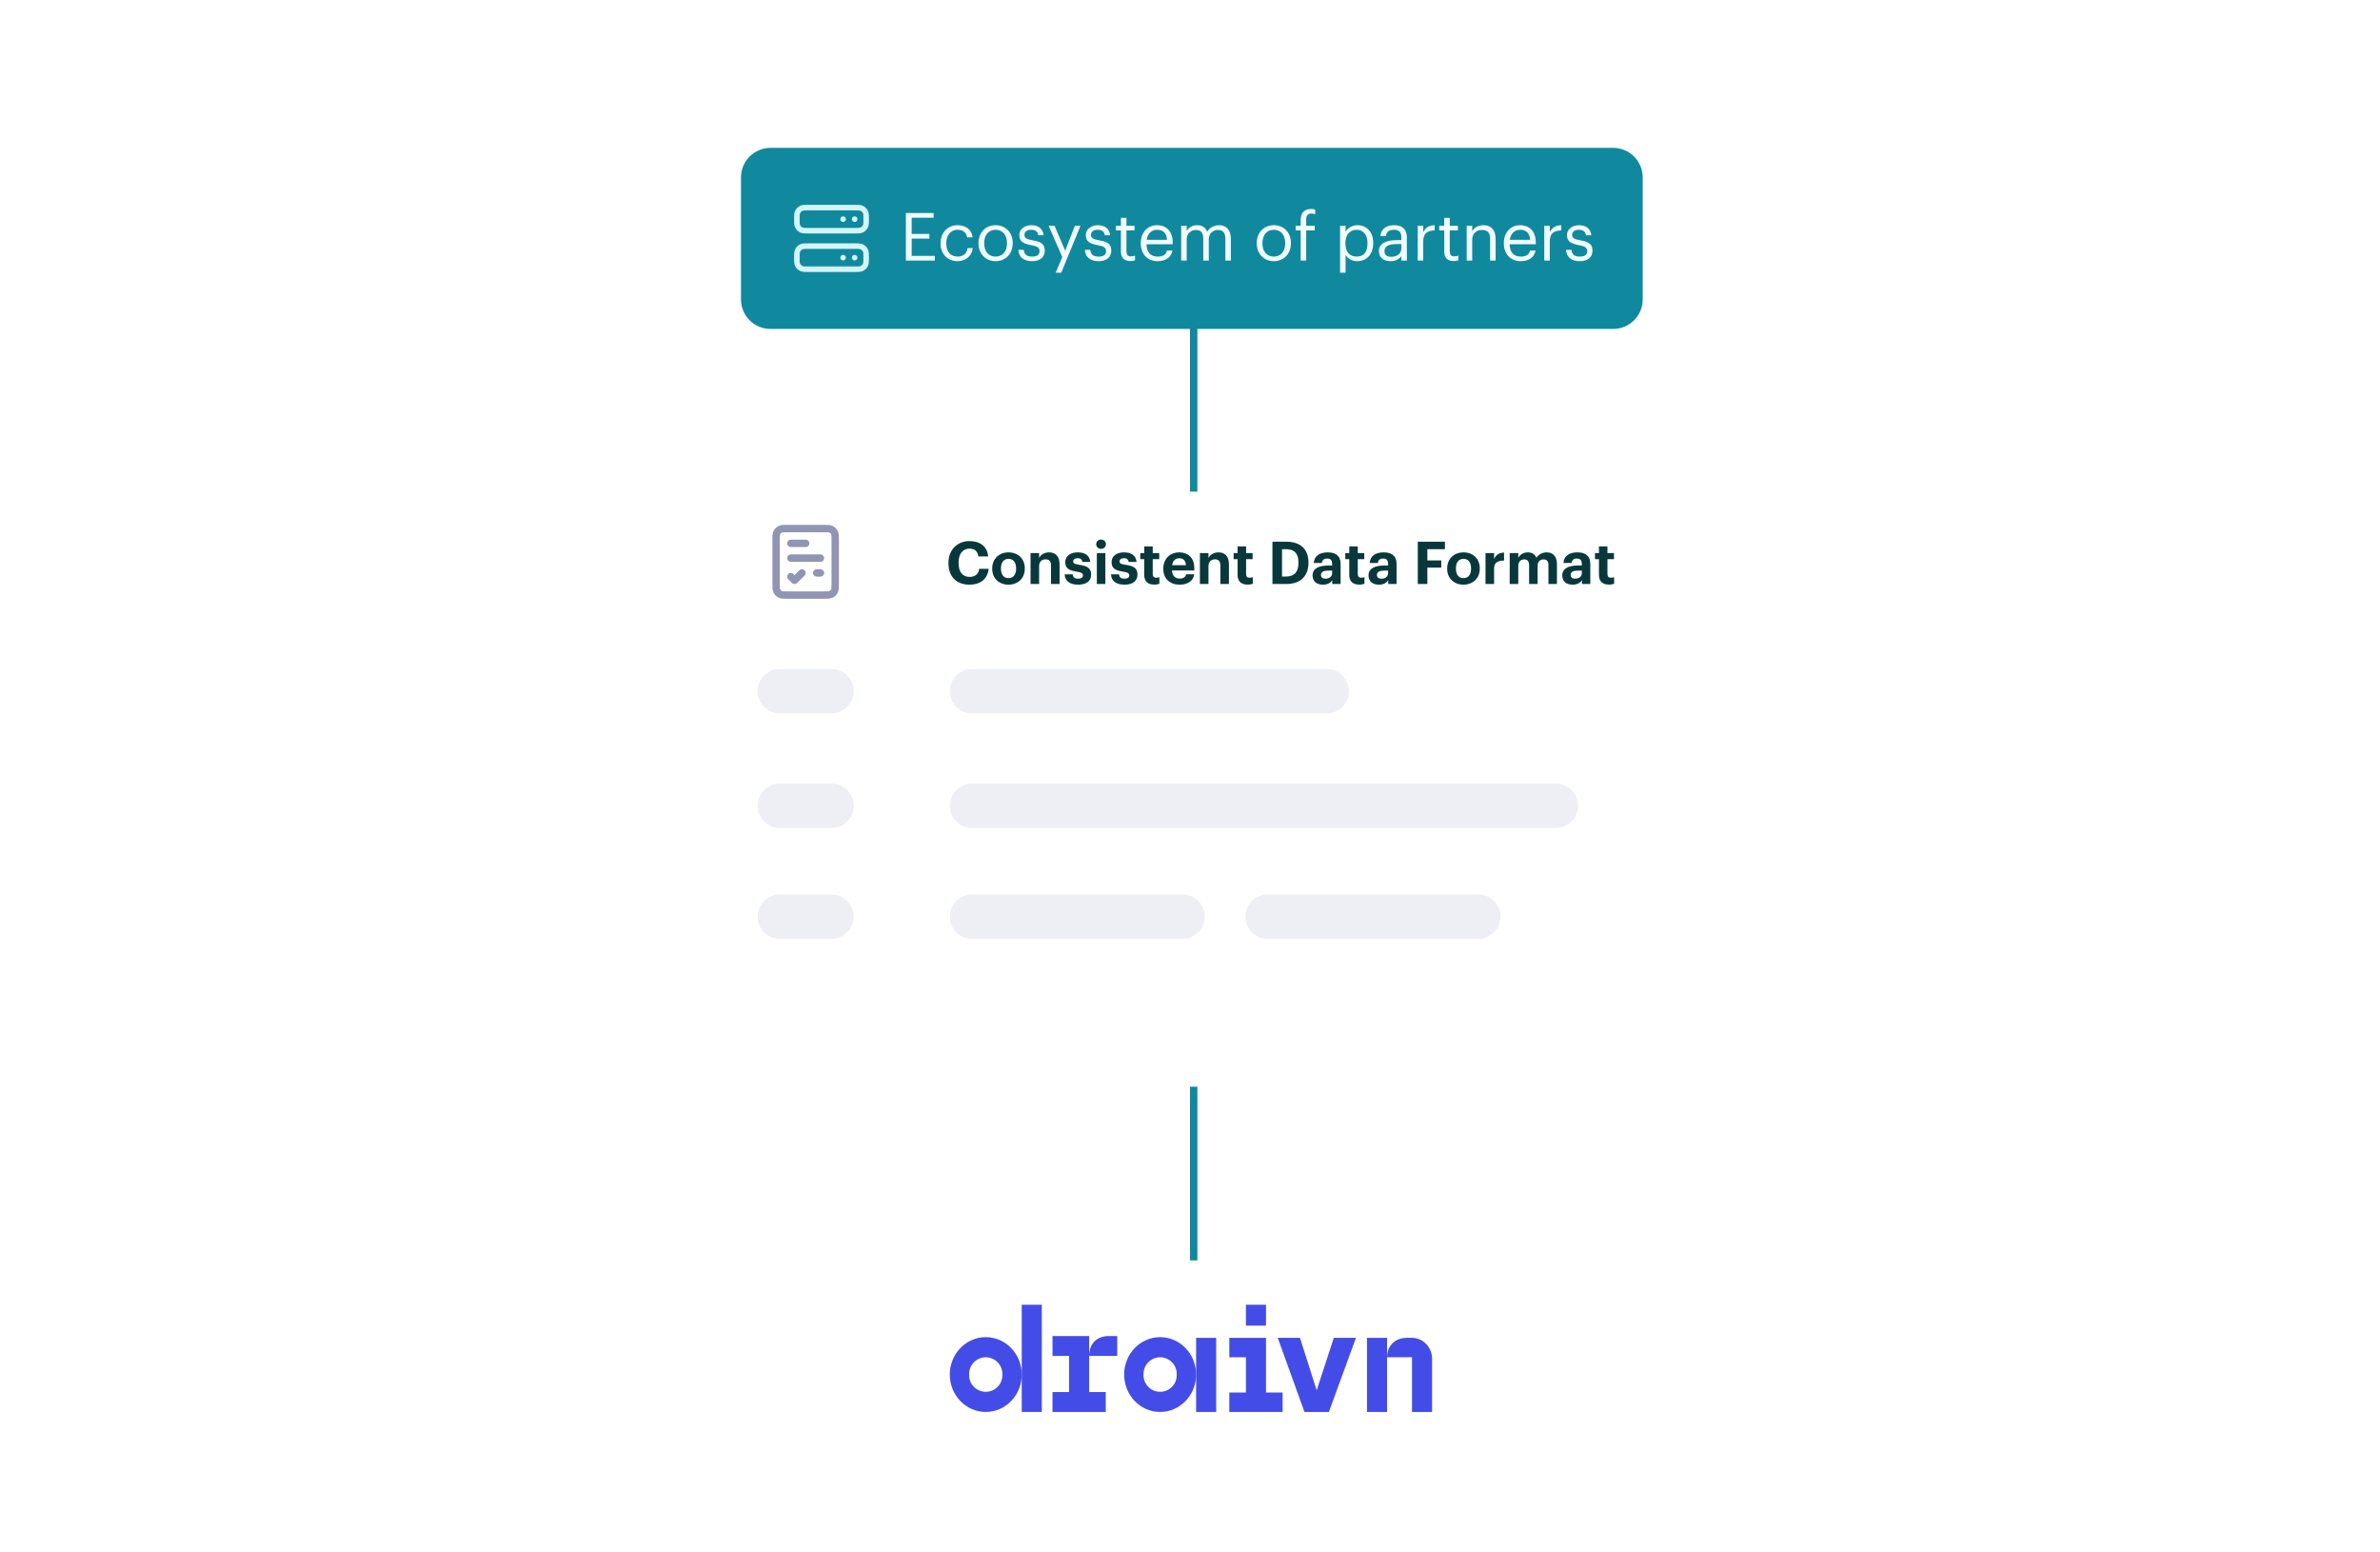 <svg width="644" height="420" viewBox="0 0 644 420" fill="none" xmlns="http://www.w3.org/2000/svg">
<path d="M323 53V380" stroke="#10899E" stroke-width="2"/>
<g filter="url(#filter0_d_2012_27630)">
<path d="M233 367.5C233 351.76 245.76 339 261.5 339H383C398.74 339 411.5 351.76 411.5 367.5C411.5 383.24 398.74 396 383 396H261.5C245.76 396 233 383.24 233 367.5Z" fill="white"/>
<path d="M276.472 351H281.902V380H276.472V351Z" fill="#444CE7"/>
<path fill-rule="evenodd" clip-rule="evenodd" d="M276.472 369.879C276.472 375.469 272.113 380 266.736 380C261.359 380 257 375.469 257 369.879C257 364.29 261.359 359.758 266.736 359.758C272.113 359.758 276.472 364.29 276.472 369.879ZM266.736 365.208C264.254 365.208 262.242 367.22 262.242 369.702V370.057C262.242 372.539 264.254 374.55 266.736 374.55C269.218 374.55 271.229 372.539 271.229 370.057V369.702C271.229 367.22 269.218 365.208 266.736 365.208Z" fill="#444CE7"/>
<path d="M345.748 359.953H351.762L356.275 374.141L360.913 359.953H366.905L359.579 380H352.971L345.748 359.953Z" fill="#444CE7"/>
<path d="M369.9 359.953H375.33V365.208V380H369.9V359.953Z" fill="#444CE7"/>
<path d="M375.33 365.208C375.331 361.901 377.67 359.953 380.604 359.953H382.07C385.069 359.953 387.5 362.48 387.5 365.597V380H382.07V365.208H375.33Z" fill="#444CE7"/>
<path fill-rule="evenodd" clip-rule="evenodd" d="M313.918 380C319.295 380 323.654 375.469 323.654 369.879C323.654 364.29 319.295 359.758 313.918 359.758C308.541 359.758 304.182 364.29 304.182 369.879C304.182 375.469 308.541 380 313.918 380ZM309.425 369.702C309.425 367.22 311.437 365.208 313.918 365.208C316.4 365.208 318.412 367.22 318.412 369.702V370.057C318.412 372.539 316.4 374.55 313.918 374.55C311.437 374.55 309.425 372.539 309.425 370.057V369.702Z" fill="#444CE7"/>
<path d="M329.084 359.953H323.654V380H329.084V359.953Z" fill="#444CE7"/>
<path d="M284.792 359.458H294.715V364.841C294.716 361.82 296.477 359.458 300.091 359.458H302.316V364.843H294.715V374.615H299.208V380H284.792V374.615H289.285V364.843H284.792V359.458Z" fill="#444CE7"/>
<path d="M337.135 351H342.565V356.644H337.135V351Z" fill="#444CE7"/>
<path d="M332.641 359.953H342.565V374.745H347.058V380H332.641V374.745H337.135V365.208H332.641V359.953Z" fill="#444CE7"/>
</g>
<g filter="url(#filter1_dd_2012_27630)">
<path d="M183 130C183 125.582 186.582 122 191 122H453C457.418 122 461 125.582 461 130V275C461 279.418 457.418 283 453 283H191C186.582 283 183 279.418 183 275V130Z" fill="white"/>
</g>
<path d="M205 187C205 183.686 207.686 181 211 181H225C228.314 181 231 183.686 231 187C231 190.314 228.314 193 225 193H211C207.686 193 205 190.314 205 187Z" fill="#EDEFF5"/>
<path d="M205 218C205 214.686 207.686 212 211 212H225C228.314 212 231 214.686 231 218C231 221.314 228.314 224 225 224H211C207.686 224 205 221.314 205 218Z" fill="#EDEFF5"/>
<path d="M257 187C257 183.686 259.686 181 263 181H359C362.314 181 365 183.686 365 187C365 190.314 362.314 193 359 193H263C259.686 193 257 190.314 257 187Z" fill="#EDEFF5"/>
<path d="M257 218C257 214.686 259.686 212 263 212H421C424.314 212 427 214.686 427 218C427 221.314 424.314 224 421 224H263C259.686 224 257 221.314 257 218Z" fill="#EDEFF5"/>
<path d="M205 248C205 244.686 207.686 242 211 242H225C228.314 242 231 244.686 231 248C231 251.314 228.314 254 225 254H211C207.686 254 205 251.314 205 248Z" fill="#EDEFF5"/>
<path d="M257 248C257 244.686 259.686 242 263 242H320C323.314 242 326 244.686 326 248C326 251.314 323.314 254 320 254H263C259.686 254 257 251.314 257 248Z" fill="#EDEFF5"/>
<path d="M337 248C337 244.686 339.686 242 343 242H400C403.314 242 406 244.686 406 248C406 251.314 403.314 254 400 254H343C339.686 254 337 251.314 337 248Z" fill="#EDEFF5"/>
<path d="M262.384 158.176C258.64 158.176 256.64 155.872 256.64 152.352V152.224C256.64 148.752 259.072 146.384 262.32 146.384C265.072 146.384 267.12 147.728 267.392 150.544H264.736C264.544 149.168 263.776 148.432 262.336 148.432C260.528 148.432 259.376 149.84 259.376 152.208V152.336C259.376 154.704 260.464 156.08 262.352 156.08C263.776 156.08 264.768 155.36 264.976 153.888H267.52C267.232 156.72 265.2 158.176 262.384 158.176ZM272.881 158.176C270.385 158.176 268.481 156.512 268.481 153.904V153.776C268.481 151.152 270.385 149.44 272.897 149.44C275.409 149.44 277.297 151.12 277.297 153.728V153.856C277.297 156.496 275.393 158.176 272.881 158.176ZM272.897 156.416C274.193 156.416 274.945 155.456 274.945 153.872V153.76C274.945 152.16 274.193 151.2 272.897 151.2C271.617 151.2 270.849 152.128 270.849 153.728V153.856C270.849 155.456 271.585 156.416 272.897 156.416ZM278.852 158V149.632H281.172V150.96C281.588 150.128 282.5 149.44 283.892 149.44C285.54 149.44 286.708 150.432 286.708 152.672V158H284.388V153.008C284.388 151.872 283.94 151.328 282.916 151.328C281.924 151.328 281.172 151.936 281.172 153.168V158H278.852ZM291.736 158.176C289.48 158.176 288.168 157.184 288.088 155.376H290.248C290.344 156.128 290.712 156.56 291.72 156.56C292.616 156.56 293.032 156.224 293.032 155.648C293.032 155.072 292.536 154.832 291.336 154.656C289.112 154.32 288.248 153.68 288.248 152.048C288.248 150.304 289.848 149.44 291.56 149.44C293.416 149.44 294.808 150.112 295.016 152.032H292.888C292.76 151.344 292.376 151.024 291.576 151.024C290.824 151.024 290.392 151.376 290.392 151.888C290.392 152.416 290.792 152.624 292.008 152.8C294.104 153.104 295.256 153.632 295.256 155.424C295.256 157.232 293.944 158.176 291.736 158.176ZM297.927 148.496C297.191 148.496 296.615 147.952 296.615 147.232C296.615 146.512 297.191 145.968 297.927 145.968C298.679 145.968 299.255 146.512 299.255 147.232C299.255 147.952 298.679 148.496 297.927 148.496ZM296.791 158V149.632H299.095V158H296.791ZM304.267 158.176C302.011 158.176 300.699 157.184 300.619 155.376H302.779C302.875 156.128 303.243 156.56 304.251 156.56C305.147 156.56 305.563 156.224 305.563 155.648C305.563 155.072 305.067 154.832 303.867 154.656C301.643 154.32 300.779 153.68 300.779 152.048C300.779 150.304 302.379 149.44 304.091 149.44C305.947 149.44 307.339 150.112 307.547 152.032H305.419C305.291 151.344 304.907 151.024 304.107 151.024C303.355 151.024 302.923 151.376 302.923 151.888C302.923 152.416 303.323 152.624 304.539 152.8C306.635 153.104 307.787 153.632 307.787 155.424C307.787 157.232 306.475 158.176 304.267 158.176ZM312.314 158.16C310.554 158.16 309.61 157.264 309.61 155.52V151.28H308.538V149.632H309.61V147.824H311.914V149.632H313.674V151.28H311.914V155.312C311.914 155.984 312.25 156.304 312.842 156.304C313.194 156.304 313.45 156.256 313.722 156.144V157.936C313.402 158.048 312.938 158.16 312.314 158.16ZM319.146 158.176C316.618 158.176 314.778 156.592 314.778 153.92V153.792C314.778 151.152 316.65 149.44 319.082 149.44C321.242 149.44 323.162 150.704 323.162 153.696V154.336H317.13C317.194 155.728 317.946 156.528 319.21 156.528C320.282 156.528 320.81 156.064 320.954 155.36H323.146C322.874 157.168 321.434 158.176 319.146 158.176ZM317.162 152.912H320.906C320.826 151.648 320.186 151.04 319.082 151.04C318.042 151.04 317.338 151.728 317.162 152.912ZM324.68 158V149.632H327V150.96C327.416 150.128 328.328 149.44 329.72 149.44C331.368 149.44 332.536 150.432 332.536 152.672V158H330.216V153.008C330.216 151.872 329.768 151.328 328.744 151.328C327.752 151.328 327 151.936 327 153.168V158H324.68ZM337.58 158.16C335.82 158.16 334.876 157.264 334.876 155.52V151.28H333.804V149.632H334.876V147.824H337.18V149.632H338.94V151.28H337.18V155.312C337.18 155.984 337.516 156.304 338.108 156.304C338.46 156.304 338.716 156.256 338.988 156.144V157.936C338.668 158.048 338.204 158.16 337.58 158.16ZM344.31 158V146.56H348.054C352.07 146.56 354.054 148.736 354.054 152.16V152.288C354.054 155.712 352.054 158 348.038 158H344.31ZM346.902 155.984H347.958C350.262 155.984 351.35 154.688 351.35 152.32V152.192C351.35 149.84 350.342 148.576 347.926 148.576H346.902V155.984ZM358.656 156.56C359.68 156.56 360.464 156 360.464 155.072V154.368H359.568C358.224 154.368 357.44 154.656 357.44 155.552C357.44 156.16 357.808 156.56 358.656 156.56ZM357.968 158.176C356.448 158.176 355.168 157.44 355.168 155.68C355.168 153.728 356.96 152.992 359.52 152.992H360.464V152.656C360.464 151.664 360.16 151.12 359.104 151.12C358.192 151.12 357.776 151.584 357.68 152.304H355.488C355.632 150.32 357.2 149.44 359.248 149.44C361.296 149.44 362.752 150.272 362.752 152.544V158H360.496V156.992C360.016 157.664 359.28 158.176 357.968 158.176ZM367.799 158.16C366.039 158.16 365.095 157.264 365.095 155.52V151.28H364.023V149.632H365.095V147.824H367.399V149.632H369.159V151.28H367.399V155.312C367.399 155.984 367.735 156.304 368.327 156.304C368.679 156.304 368.935 156.256 369.207 156.144V157.936C368.887 158.048 368.423 158.16 367.799 158.16ZM373.796 156.56C374.82 156.56 375.604 156 375.604 155.072V154.368H374.708C373.364 154.368 372.58 154.656 372.58 155.552C372.58 156.16 372.948 156.56 373.796 156.56ZM373.108 158.176C371.588 158.176 370.308 157.44 370.308 155.68C370.308 153.728 372.1 152.992 374.66 152.992H375.604V152.656C375.604 151.664 375.3 151.12 374.244 151.12C373.332 151.12 372.916 151.584 372.82 152.304H370.628C370.772 150.32 372.34 149.44 374.388 149.44C376.436 149.44 377.892 150.272 377.892 152.544V158H375.636V156.992C375.156 157.664 374.42 158.176 373.108 158.176ZM383.638 158V146.56H390.982V148.592H386.23V151.616H389.99V153.568H386.23V158H383.638ZM395.99 158.176C393.494 158.176 391.59 156.512 391.59 153.904V153.776C391.59 151.152 393.494 149.44 396.006 149.44C398.518 149.44 400.406 151.12 400.406 153.728V153.856C400.406 156.496 398.502 158.176 395.99 158.176ZM396.006 156.416C397.302 156.416 398.054 155.456 398.054 153.872V153.76C398.054 152.16 397.302 151.2 396.006 151.2C394.726 151.2 393.958 152.128 393.958 153.728V153.856C393.958 155.456 394.694 156.416 396.006 156.416ZM401.962 158V149.632H404.282V151.232C404.81 150.112 405.626 149.52 406.986 149.504V151.664C405.274 151.648 404.282 152.208 404.282 153.808V158H401.962ZM408.508 158V149.632H410.828V150.912C411.244 150.128 412.14 149.44 413.388 149.44C414.492 149.44 415.324 149.904 415.724 150.896C416.396 149.888 417.484 149.44 418.54 149.44C420.092 149.44 421.292 150.416 421.292 152.64V158H418.988V152.896C418.988 151.824 418.508 151.344 417.676 151.344C416.78 151.344 416.06 151.92 416.06 153.056V158H413.756V152.896C413.756 151.824 413.26 151.344 412.444 151.344C411.548 151.344 410.828 151.92 410.828 153.056V158H408.508ZM426.218 156.56C427.242 156.56 428.026 156 428.026 155.072V154.368H427.13C425.786 154.368 425.002 154.656 425.002 155.552C425.002 156.16 425.37 156.56 426.218 156.56ZM425.53 158.176C424.01 158.176 422.73 157.44 422.73 155.68C422.73 153.728 424.522 152.992 427.082 152.992H428.026V152.656C428.026 151.664 427.722 151.12 426.666 151.12C425.754 151.12 425.338 151.584 425.242 152.304H423.05C423.194 150.32 424.762 149.44 426.81 149.44C428.858 149.44 430.314 150.272 430.314 152.544V158H428.058V156.992C427.578 157.664 426.842 158.176 425.53 158.176ZM435.361 158.16C433.601 158.16 432.657 157.264 432.657 155.52V151.28H431.585V149.632H432.657V147.824H434.961V149.632H436.721V151.28H434.961V155.312C434.961 155.984 435.297 156.304 435.889 156.304C436.241 156.304 436.497 156.256 436.769 156.144V157.936C436.449 158.048 435.985 158.16 435.361 158.16Z" fill="#08383C"/>
<path d="M214 147H218M221 155H222M214 151H222M214 156L215 157L217 155M213.2 161H222.8C223.92 161 224.48 161 224.908 160.782C225.284 160.59 225.59 160.284 225.782 159.908C226 159.48 226 158.92 226 157.8V146.2C226 145.08 226 144.52 225.782 144.092C225.59 143.716 225.284 143.41 224.908 143.218C224.48 143 223.92 143 222.8 143H213.2C212.08 143 211.52 143 211.092 143.218C210.716 143.41 210.41 143.716 210.218 144.092C210 144.52 210 145.08 210 146.2V157.8C210 158.92 210 159.48 210.218 159.908C210.41 160.284 210.716 160.59 211.092 160.782C211.52 161 212.08 161 213.2 161Z" stroke="#8F95B2" stroke-width="2" stroke-linecap="round" stroke-linejoin="round"/>
<g filter="url(#filter2_dd_2012_27630)">
<path d="M200.5 32C200.5 27.582 204.082 24 208.5 24H436.5C440.918 24 444.5 27.582 444.5 32V65C444.5 69.418 440.918 73 436.5 73H208.5C204.082 73 200.5 69.418 200.5 65V32Z" fill="#10899E"/>
<path d="M231.25 43.291H231.26M228.125 43.291H228.135M231.25 53.708H231.26M228.125 53.708H228.135M218.75 46.416H231.25C232.221 46.416 232.706 46.416 233.089 46.258C233.599 46.047 234.005 45.641 234.216 45.13C234.375 44.748 234.375 44.262 234.375 43.291C234.375 42.321 234.375 41.836 234.216 41.453C234.005 40.942 233.599 40.537 233.089 40.325C232.706 40.166 232.221 40.166 231.25 40.166H218.75C217.779 40.166 217.294 40.166 216.911 40.325C216.401 40.537 215.995 40.942 215.784 41.453C215.625 41.836 215.625 42.321 215.625 43.291C215.625 44.262 215.625 44.748 215.784 45.13C215.995 45.641 216.401 46.047 216.911 46.258C217.294 46.416 217.779 46.416 218.75 46.416ZM218.75 56.833H231.25C232.221 56.833 232.706 56.833 233.089 56.675C233.599 56.463 234.005 56.058 234.216 55.547C234.375 55.164 234.375 54.679 234.375 53.708C234.375 52.737 234.375 52.252 234.216 51.869C234.005 51.359 233.599 50.953 233.089 50.742C232.706 50.583 232.221 50.583 231.25 50.583H218.75C217.779 50.583 217.294 50.583 216.911 50.742C216.401 50.953 215.995 51.359 215.784 51.869C215.625 52.252 215.625 52.737 215.625 53.708C215.625 54.679 215.625 55.164 215.784 55.547C215.995 56.058 216.401 56.463 216.911 56.675C217.294 56.833 217.779 56.833 218.75 56.833Z" stroke="#D3F5F7" stroke-width="1.5" stroke-linecap="round" stroke-linejoin="round"/>
<path d="M245.12 54.5V41.63H252.626V42.908H246.686V47.282H251.474V48.56H246.686V53.222H252.95V54.5H245.12ZM259.113 54.662C256.485 54.662 254.505 52.808 254.505 49.892V49.748C254.505 46.868 256.557 44.924 259.077 44.924C261.039 44.924 262.875 45.824 263.163 48.218H261.687C261.453 46.724 260.373 46.166 259.077 46.166C257.367 46.166 256.053 47.534 256.053 49.748V49.892C256.053 52.196 257.313 53.42 259.131 53.42C260.463 53.42 261.669 52.646 261.831 51.116H263.217C263.019 53.15 261.381 54.662 259.113 54.662ZM269.379 54.662C266.697 54.662 264.771 52.628 264.771 49.874V49.73C264.771 46.904 266.733 44.924 269.397 44.924C272.061 44.924 274.023 46.886 274.023 49.712V49.856C274.023 52.7 272.061 54.662 269.379 54.662ZM269.397 53.42C271.287 53.42 272.475 51.998 272.475 49.874V49.748C272.475 47.57 271.269 46.166 269.397 46.166C267.507 46.166 266.319 47.57 266.319 49.73V49.874C266.319 52.016 267.489 53.42 269.397 53.42ZM279.252 54.662C277.002 54.662 275.652 53.528 275.562 51.602H277.02C277.128 52.718 277.722 53.42 279.234 53.42C280.656 53.42 281.286 52.934 281.286 51.926C281.286 50.936 280.548 50.612 279.09 50.342C276.642 49.892 275.814 49.208 275.814 47.57C275.814 45.824 277.524 44.924 279 44.924C280.692 44.924 282.15 45.608 282.402 47.642H280.962C280.746 46.616 280.17 46.166 278.982 46.166C277.902 46.166 277.2 46.706 277.2 47.516C277.2 48.362 277.668 48.704 279.396 49.01C281.34 49.37 282.708 49.802 282.708 51.8C282.708 53.51 281.538 54.662 279.252 54.662ZM285.655 57.776L287.437 53.528L283.747 45.086H285.349L288.229 51.836L290.839 45.086H292.369L287.167 57.776H285.655ZM297.252 54.662C295.002 54.662 293.652 53.528 293.562 51.602H295.02C295.128 52.718 295.722 53.42 297.234 53.42C298.656 53.42 299.286 52.934 299.286 51.926C299.286 50.936 298.548 50.612 297.09 50.342C294.642 49.892 293.814 49.208 293.814 47.57C293.814 45.824 295.524 44.924 297 44.924C298.692 44.924 300.15 45.608 300.402 47.642H298.962C298.746 46.616 298.17 46.166 296.982 46.166C295.902 46.166 295.2 46.706 295.2 47.516C295.2 48.362 295.668 48.704 297.396 49.01C299.34 49.37 300.708 49.802 300.708 51.8C300.708 53.51 299.538 54.662 297.252 54.662ZM305.847 54.626C304.137 54.626 303.309 53.618 303.309 52.142V46.346H301.959V45.086H303.309V42.944H304.803V45.086H306.999V46.346H304.803V51.998C304.803 52.916 305.217 53.366 305.973 53.366C306.441 53.366 306.801 53.294 307.125 53.168V54.428C306.819 54.536 306.459 54.626 305.847 54.626ZM313.235 54.662C310.571 54.662 308.681 52.79 308.681 49.892V49.748C308.681 46.904 310.499 44.924 313.091 44.924C315.269 44.924 317.321 46.238 317.321 49.604V50.09H310.229C310.301 52.232 311.327 53.42 313.253 53.42C314.711 53.42 315.557 52.88 315.755 51.782H317.249C316.925 53.672 315.359 54.662 313.235 54.662ZM310.283 48.884H315.791C315.647 46.94 314.639 46.166 313.091 46.166C311.561 46.166 310.535 47.21 310.283 48.884ZM319.614 54.5V45.086H321.108V46.526C321.54 45.644 322.566 44.924 323.916 44.924C325.122 44.924 326.184 45.428 326.67 46.688C327.318 45.464 328.722 44.924 329.892 44.924C331.584 44.924 333.06 45.932 333.06 48.668V54.5H331.566V48.56C331.566 46.904 330.864 46.22 329.568 46.22C328.344 46.22 327.084 47.048 327.084 48.74V54.5H325.59V48.56C325.59 46.904 324.888 46.22 323.592 46.22C322.368 46.22 321.108 47.048 321.108 48.74V54.5H319.614ZM344.666 54.662C341.984 54.662 340.058 52.628 340.058 49.874V49.73C340.058 46.904 342.02 44.924 344.684 44.924C347.348 44.924 349.31 46.886 349.31 49.712V49.856C349.31 52.7 347.348 54.662 344.666 54.662ZM344.684 53.42C346.574 53.42 347.762 51.998 347.762 49.874V49.748C347.762 47.57 346.556 46.166 344.684 46.166C342.794 46.166 341.606 47.57 341.606 49.73V49.874C341.606 52.016 342.776 53.42 344.684 53.42ZM351.947 54.5V46.346H350.597V45.086H351.947V43.556C351.947 41.648 352.883 40.532 354.755 40.532C355.241 40.532 355.493 40.586 355.871 40.712V41.972C355.601 41.864 355.223 41.774 354.809 41.774C353.837 41.774 353.441 42.44 353.441 43.394V45.086H355.745V46.346H353.441V54.5H351.947ZM367.146 53.42C369.018 53.42 370.026 52.16 370.026 49.874V49.73C370.026 47.354 368.712 46.166 367.128 46.166C365.382 46.166 364.05 47.318 364.05 49.73V49.874C364.05 52.286 365.31 53.42 367.146 53.42ZM362.61 57.776V45.086H364.104V46.67C364.644 45.752 365.922 44.924 367.29 44.924C369.756 44.924 371.574 46.724 371.574 49.658V49.802C371.574 52.682 369.882 54.662 367.29 54.662C365.742 54.662 364.644 53.888 364.104 52.952V57.776H362.61ZM376.397 53.474C377.981 53.474 379.187 52.664 379.187 51.206V50.036H377.891C376.001 50.036 374.615 50.504 374.615 51.89C374.615 52.862 375.083 53.474 376.397 53.474ZM376.253 54.662C374.507 54.662 373.121 53.816 373.121 51.89C373.121 49.712 375.425 48.974 377.837 48.974H379.187V48.29C379.187 46.796 378.611 46.166 377.171 46.166C375.875 46.166 375.155 46.706 375.011 47.858H373.517C373.715 45.716 375.425 44.924 377.243 44.924C379.043 44.924 380.681 45.662 380.681 48.29V54.5H379.187V53.312C378.485 54.194 377.639 54.662 376.253 54.662ZM383.616 54.5V45.086H385.11V46.778C385.704 45.716 386.514 44.978 388.206 44.924V46.328C386.316 46.418 385.11 47.012 385.11 49.334V54.5H383.616ZM393.333 54.626C391.623 54.626 390.795 53.618 390.795 52.142V46.346H389.445V45.086H390.795V42.944H392.289V45.086H394.485V46.346H392.289V51.998C392.289 52.916 392.703 53.366 393.459 53.366C393.927 53.366 394.287 53.294 394.611 53.168V54.428C394.305 54.536 393.945 54.626 393.333 54.626ZM396.869 54.5V45.086H398.363V46.58C398.795 45.698 399.839 44.924 401.387 44.924C403.331 44.924 404.699 45.986 404.699 48.722V54.5H403.205V48.614C403.205 46.958 402.503 46.22 400.991 46.22C399.605 46.22 398.363 47.102 398.363 48.794V54.5H396.869ZM411.479 54.662C408.815 54.662 406.925 52.79 406.925 49.892V49.748C406.925 46.904 408.743 44.924 411.335 44.924C413.513 44.924 415.565 46.238 415.565 49.604V50.09H408.473C408.545 52.232 409.571 53.42 411.497 53.42C412.955 53.42 413.801 52.88 413.999 51.782H415.493C415.169 53.672 413.603 54.662 411.479 54.662ZM408.527 48.884H414.035C413.891 46.94 412.883 46.166 411.335 46.166C409.805 46.166 408.779 47.21 408.527 48.884ZM417.858 54.5V45.086H419.352V46.778C419.946 45.716 420.756 44.978 422.448 44.924V46.328C420.558 46.418 419.352 47.012 419.352 49.334V54.5H417.858ZM427.453 54.662C425.203 54.662 423.853 53.528 423.763 51.602H425.221C425.329 52.718 425.923 53.42 427.435 53.42C428.857 53.42 429.487 52.934 429.487 51.926C429.487 50.936 428.749 50.612 427.291 50.342C424.843 49.892 424.015 49.208 424.015 47.57C424.015 45.824 425.725 44.924 427.201 44.924C428.893 44.924 430.351 45.608 430.603 47.642H429.163C428.947 46.616 428.371 46.166 427.183 46.166C426.103 46.166 425.401 46.706 425.401 47.516C425.401 48.362 425.869 48.704 427.597 49.01C429.541 49.37 430.909 49.802 430.909 51.8C430.909 53.51 429.739 54.662 427.453 54.662Z" fill="#F2FCFD"/>
</g>
<defs>
<filter id="filter0_d_2012_27630" x="228" y="336" width="188.5" height="67" filterUnits="userSpaceOnUse" color-interpolation-filters="sRGB">
<feFlood flood-opacity="0" result="BackgroundImageFix"/>
<feColorMatrix in="SourceAlpha" type="matrix" values="0 0 0 0 0 0 0 0 0 0 0 0 0 0 0 0 0 0 127 0" result="hardAlpha"/>
<feOffset dy="2"/>
<feGaussianBlur stdDeviation="2.5"/>
<feComposite in2="hardAlpha" operator="out"/>
<feColorMatrix type="matrix" values="0 0 0 0 0.11 0 0 0 0 0.125 0 0 0 0 0.141 0 0 0 0.05 0"/>
<feBlend mode="normal" in2="BackgroundImageFix" result="effect1_dropShadow_2012_27630"/>
<feBlend mode="normal" in="SourceGraphic" in2="effect1_dropShadow_2012_27630" result="shape"/>
</filter>
<filter id="filter1_dd_2012_27630" x="163" y="110" width="318" height="201" filterUnits="userSpaceOnUse" color-interpolation-filters="sRGB">
<feFlood flood-opacity="0" result="BackgroundImageFix"/>
<feColorMatrix in="SourceAlpha" type="matrix" values="0 0 0 0 0 0 0 0 0 0 0 0 0 0 0 0 0 0 127 0" result="hardAlpha"/>
<feOffset dy="8"/>
<feGaussianBlur stdDeviation="10"/>
<feColorMatrix type="matrix" values="0 0 0 0 0.11 0 0 0 0 0.125 0 0 0 0 0.141 0 0 0 0.12 0"/>
<feBlend mode="normal" in2="BackgroundImageFix" result="effect1_dropShadow_2012_27630"/>
<feColorMatrix in="SourceAlpha" type="matrix" values="0 0 0 0 0 0 0 0 0 0 0 0 0 0 0 0 0 0 127 0" result="hardAlpha"/>
<feOffset dy="3"/>
<feGaussianBlur stdDeviation="3"/>
<feColorMatrix type="matrix" values="0 0 0 0 0.11 0 0 0 0 0.125 0 0 0 0 0.141 0 0 0 0.08 0"/>
<feBlend mode="normal" in2="effect1_dropShadow_2012_27630" result="effect2_dropShadow_2012_27630"/>
<feBlend mode="normal" in="SourceGraphic" in2="effect2_dropShadow_2012_27630" result="shape"/>
</filter>
<filter id="filter2_dd_2012_27630" x="160.5" y="0" width="324" height="129" filterUnits="userSpaceOnUse" color-interpolation-filters="sRGB">
<feFlood flood-opacity="0" result="BackgroundImageFix"/>
<feColorMatrix in="SourceAlpha" type="matrix" values="0 0 0 0 0 0 0 0 0 0 0 0 0 0 0 0 0 0 127 0" result="hardAlpha"/>
<feOffset dy="16"/>
<feGaussianBlur stdDeviation="20"/>
<feColorMatrix type="matrix" values="0 0 0 0 0.11 0 0 0 0 0.125 0 0 0 0 0.141 0 0 0 0.1 0"/>
<feBlend mode="normal" in2="BackgroundImageFix" result="effect1_dropShadow_2012_27630"/>
<feColorMatrix in="SourceAlpha" type="matrix" values="0 0 0 0 0 0 0 0 0 0 0 0 0 0 0 0 0 0 127 0" result="hardAlpha"/>
<feOffset/>
<feGaussianBlur stdDeviation="0.5"/>
<feColorMatrix type="matrix" values="0 0 0 0 0.11 0 0 0 0 0.125 0 0 0 0 0.141 0 0 0 0.2 0"/>
<feBlend mode="normal" in2="effect1_dropShadow_2012_27630" result="effect2_dropShadow_2012_27630"/>
<feBlend mode="normal" in="SourceGraphic" in2="effect2_dropShadow_2012_27630" result="shape"/>
</filter>
</defs>
</svg>
